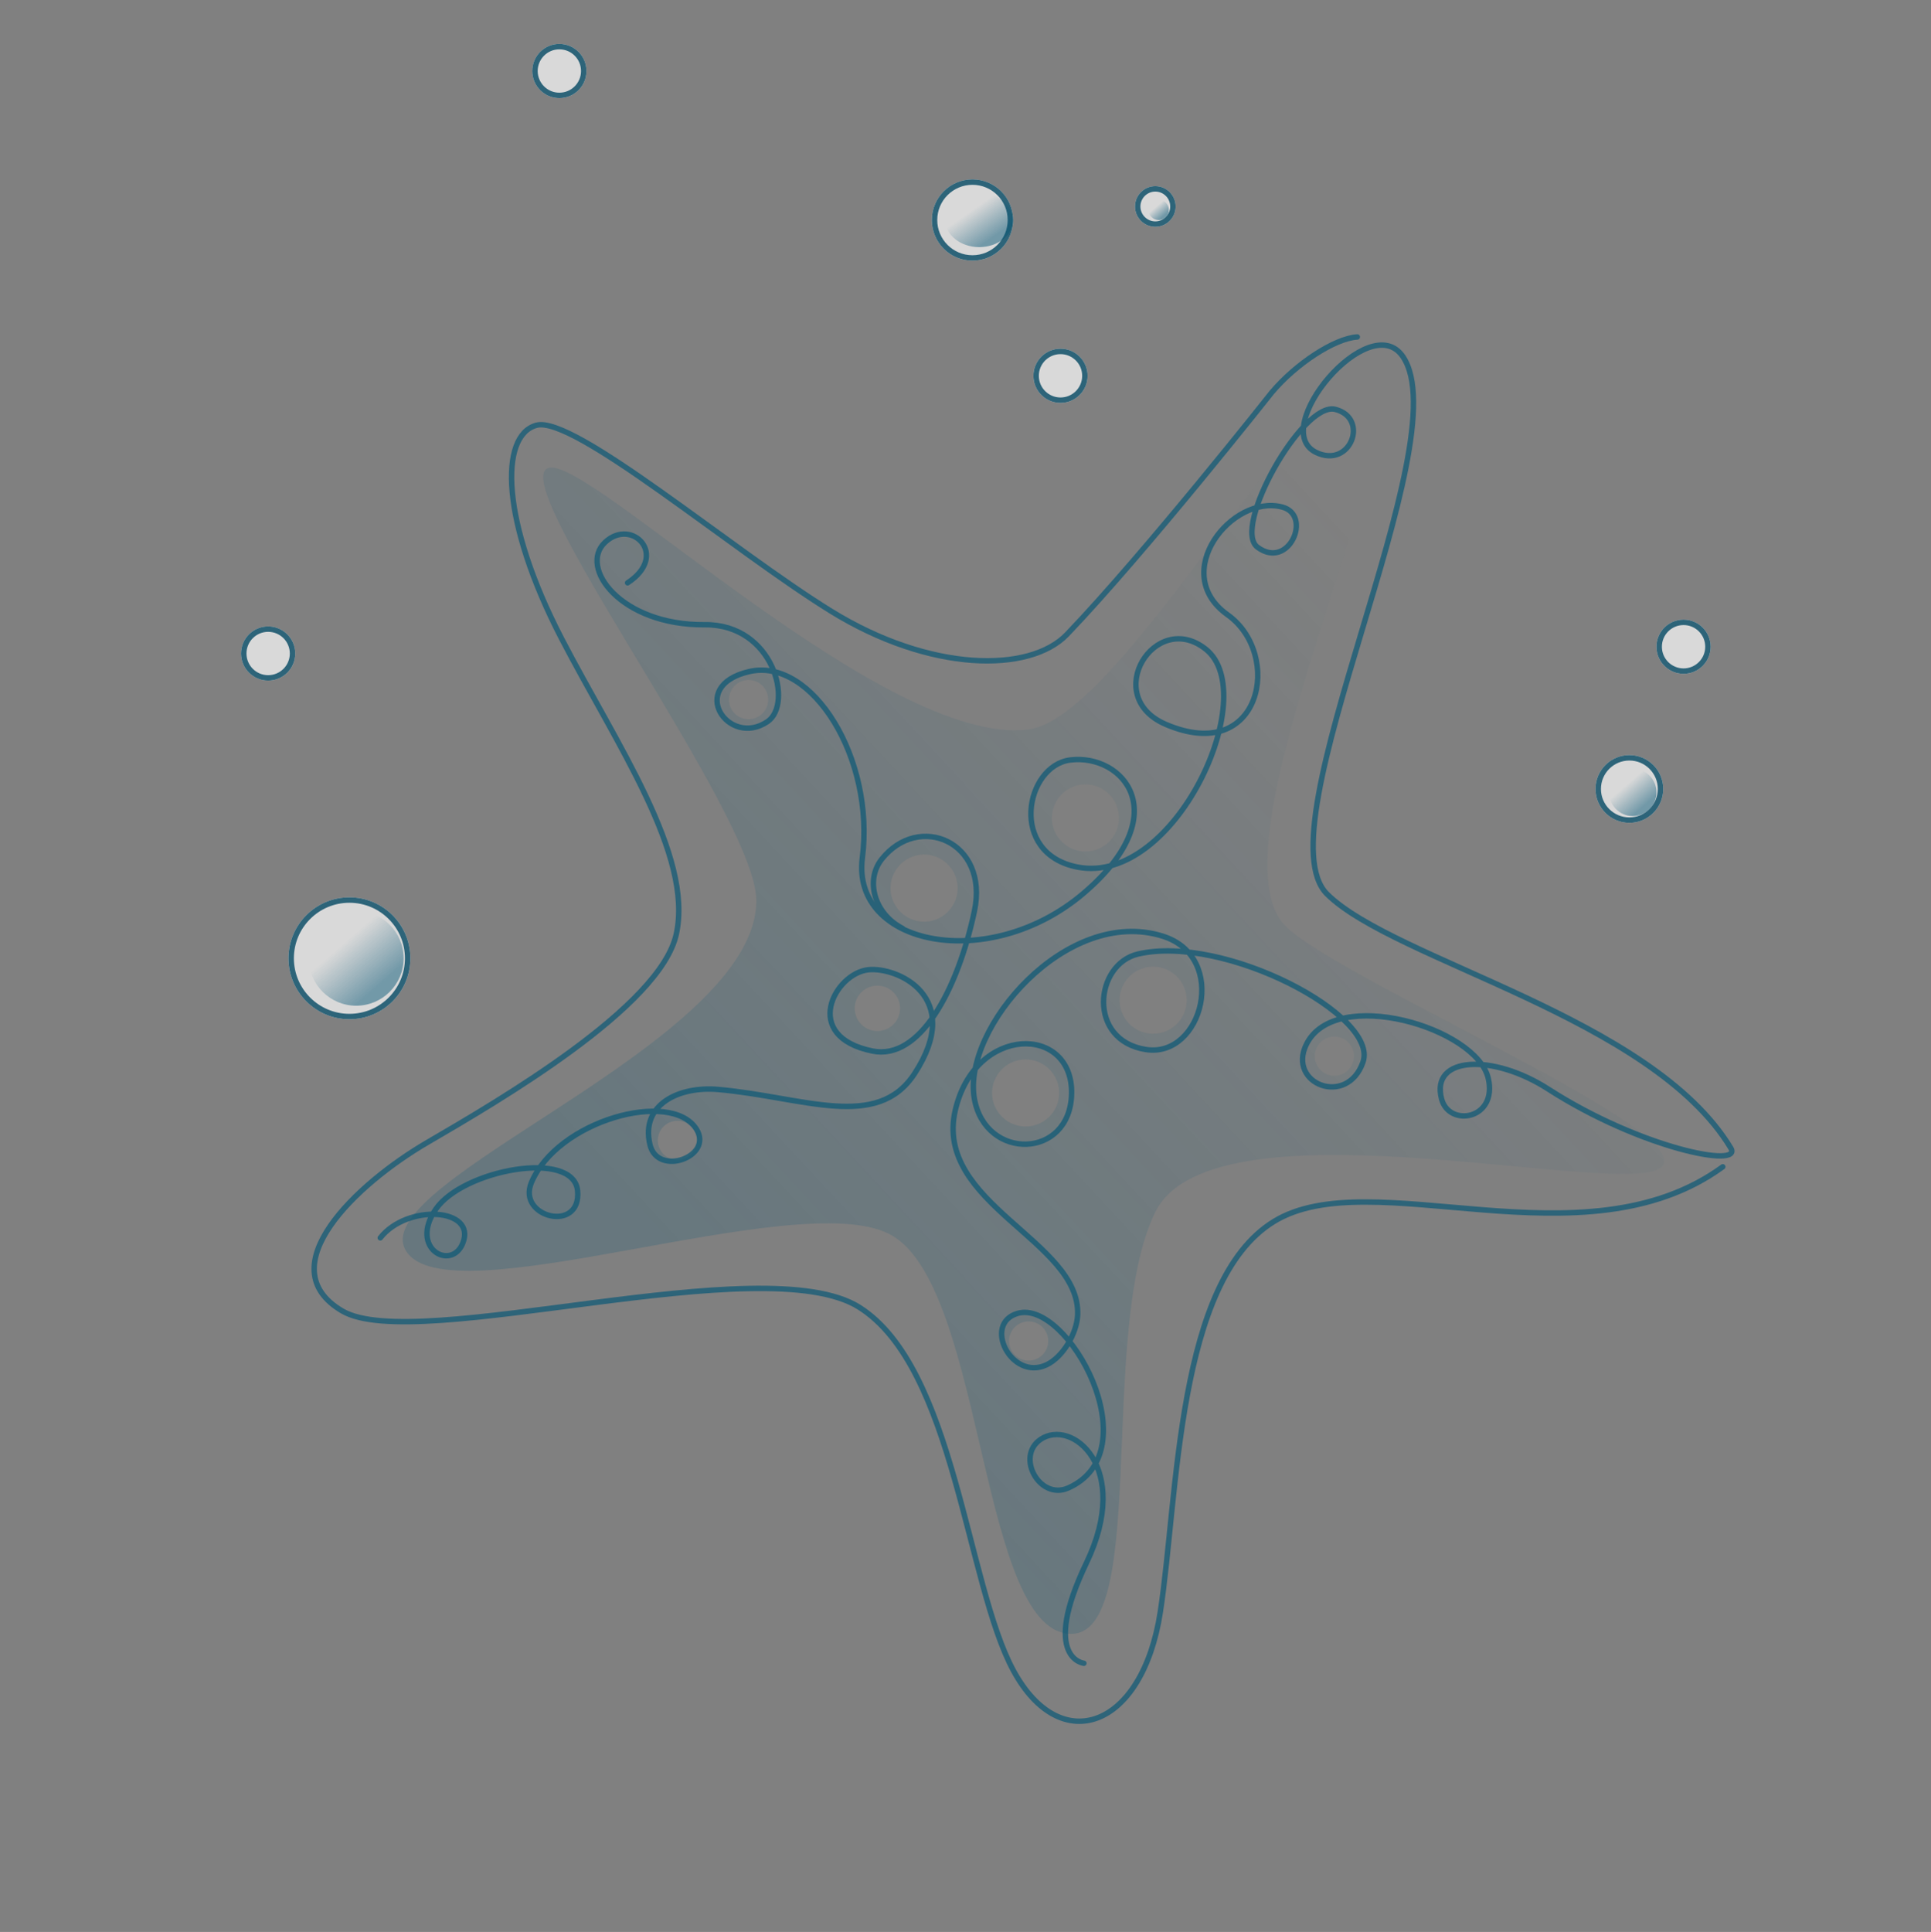 <svg xmlns="http://www.w3.org/2000/svg" xmlns:xlink="http://www.w3.org/1999/xlink" width="285.131" height="285.234" viewBox="0 0 285.131 285.234">
  <rect x="0" y="0" width="285.131" height="285.234" fill="#808080" stroke="none"/>
  <defs>
    <linearGradient id="linear-gradient" x1="0.598" y1="0.206" x2="0.4" y2="0.711" gradientUnits="objectBoundingBox">
      <stop offset="0" stop-color="#095776" stop-opacity="0"/>
      <stop offset="1" stop-color="#095776"/>
    </linearGradient>
    <clipPath id="clip-path">
      <path id="Path_105314" data-name="Path 105314" d="M2549.79,194.157a2.893,2.893,0,1,1,2.487,1.408,2.895,2.895,0,0,1-2.487-1.408m53.064-27.347a2.894,2.894,0,1,1,2.487,1.408,2.895,2.895,0,0,1-2.487-1.408m-53.72-7.79a3.35,3.35,0,1,1,2.879,1.63,3.352,3.352,0,0,1-2.879-1.63m-48.173-9.11a2.894,2.894,0,1,1,2.487,1.408,2.895,2.895,0,0,1-2.487-1.408m69.189-1.614a4.95,4.95,0,1,1,4.252,2.407,4.952,4.952,0,0,1-4.252-2.407m-33.51-3.9a4.95,4.95,0,1,1,4.253,2.408,4.952,4.952,0,0,1-4.253-2.408m32.285-19.34a4.95,4.95,0,1,1,4.253,2.408,4.952,4.952,0,0,1-4.253-2.408m-28-6.274a4.949,4.949,0,1,1,4.252,2.408,4.952,4.952,0,0,1-4.252-2.408m51.262-12.714a2.894,2.894,0,1,1,2.487,1.408,2.9,2.9,0,0,1-2.487-1.408m-77.72-59.621c-8.176,4.781,21.386,57.048,15.159,69.779-9.373,19.162-68.7,32.234-70.911,38.245-2.474,6.732,59.435,2.277,70.146,9.1,17.813,11.353,3.314,70.936,15.163,71.565s23.393-53.456,36.881-61.181c6.581-3.769,19.768.853,32.574,5.474,13.441,4.85,26.46,9.7,30.986,4.851,8.835-9.47-34.711-27.989-44.884-44.971s38.409-61,34.964-66.755-51.084,26.612-60.486,27.708c-8.282.965-20.759-13.027-32.3-27.02-11.166-13.533-21.462-27.066-26.244-27.068a2.026,2.026,0,0,0-1.044.269" transform="translate(-2458.641 -46.174)" fill="url(#linear-gradient)"/>
    </clipPath>
    <linearGradient id="linear-gradient-3" x1="0.116" y1="0.561" x2="0.5" y2="1" xlink:href="#linear-gradient"/>
  </defs>
  <g id="Group_8406" data-name="Group 8406" transform="translate(-1040.406 -1700.515)">
    <g id="Group_8385" data-name="Group 8385" transform="matrix(0.545, 0.839, -0.839, 0.545, 7018.19, -2568.727)">
      <g id="Group_8374" data-name="Group 8374" transform="translate(425.656 7196.5)" opacity="0.55">
        <g id="Group_8373" data-name="Group 8373" clip-path="url(#clip-path)">
          <rect id="Rectangle_1571" data-name="Rectangle 1571" width="266.477" height="263.908" transform="translate(-85.982 50.068) rotate(-30.923)" opacity="0.381" fill="url(#linear-gradient)"/>
        </g>
      </g>
      <g id="Group_8376" data-name="Group 8376" transform="translate(419.269 7190.191)">
        <g id="Group_8382" data-name="Group 8382" transform="translate(0 0)" opacity="0.696">
          <path id="Path_105315" data-name="Path 105315" d="M2618.642,58.025c1.37,25.444-28.921,43.106-29.321,59.976s26.128,33.794,39.169,45.408,10.048,24.077-4.523,22.915-42.224-17.109-57.372-10.127-29.754,58.625-41.111,64.291-14.6-11.989-14.008-24.093,1.96-39.7-5.75-47.536c-8.375-8.513-28.444-7.874-45.793-9.572-19.4-1.9-30.152-8.6-28.448-14.023s31.1-14.173,46.67-21.522,23.693-19.622,21.868-27.366C2496.163,80,2486.552,51.6,2486.552,51.6c-1.609-5.262-1.651-12.13.007-15.049" transform="translate(-2431.308 -32.488)" fill="none" stroke="#095776" stroke-linecap="round" stroke-linejoin="round" stroke-width="0.8"/>
          <path id="Path_105316" data-name="Path 105316" d="M2785.51,525.9c-2.078-6.088,4.052-14.368,7.292-9.782,2.588,3.663-3.672,7.133-6.38.606s3.661-21.92,9.133-19.025c5.57,2.947-1.584,9.635-4.716,5.08-5.626-8.187-.356-24.844,6.634-24.746,4.787.067,2.821,8.648-1.815,7-5.713-2.03-4.96-8.271-1.333-12.9,7.786-9.935,17.917-16.292,13.819-25.559-5.5-12.432-14.657-6.424-16.581-2.624-2.243,4.434,2.808,13.734,10.4,6.015,4.978-5.061-.638-15.394-9.138-23.881-7.4-7.387-16.693-1.047-13.853,7.338,1.248,3.683,6.094,5.315,10.22,2.966" transform="translate(-2697.318 -328.489)" fill="none" stroke="#095776" stroke-linecap="round" stroke-linejoin="round" stroke-width="0.8"/>
          <path id="Path_105317" data-name="Path 105317" d="M2524.224,133.325c-.006-7.393-7.773-5.83-6.831-.483s11.544,4.776,18.226-5.709c5.475-8.592,16.921-4.583,17.029.015.165,7.008-10.919,7.21-7.667-1.73,3.276-9.009,20.934-8.554,32.144.951,10.029,8.5,24.483-6.455,22.189-24.439s-14.135-16.189-17.57-9.163c-2.932,6,6.58,15.251,13.844,7.711,10.146-10.529-6.511-36.764-16.651-33.388-9.055,3.015-2.643,16.843,6.088,10.991,12.745-8.543.768-20.157-8.607-16.45-9.914,3.92-14.588-10.272-8.944-15.418,3.44-3.137,8.408,4.268,2.988,6.284-4.475,1.664-14.449-17.309-10.815-20.7,3.816-3.559,8.643,2.855,3.814,5.814-6.783,4.157-13.627-18.257-4.9-18.433,15.193-.306,46.767,55.583,60.444,52.589s41.3-30.3,63.871-29.547c3.557.119-7.263,11.236-21.988,17.853-8.811,3.959-13.613,11.952-7.326,14,4.129,1.348,7.053-5.307,1.186-7.441-7.208-2.622-23.785,11.521-18.824,19.792,3.357,5.6,11.093-.02,6.732-5.6-4.48-5.729-27.026,6.935-31.454,19.164-2.242,6.191,6.587,13.271,12.465,6.689,5.626-6.3-4.769-17.716-12.675-11.193-11.5,9.485-4.727,32.284,4.953,36.39,8.588,3.643,15.221-6.978,7.215-12.428-8.439-5.745-16.338,6.369-7.315,15.721,9.84,10.2,26.229-5.012,35.157,1.3,2.237,1.58,4.057,5.246,3.678,7.894-.806,5.642-10.26,4.6-8.683-.591,2.237-7.367,27.843-5.426,25.666,7.811-.74,4.5-8.117,4-8.228-.506-.135-5.554,10.811-9.137,18.974,4.245s12.213,8.388,12.213,8.388" transform="translate(-2497.213 -19.18)" fill="none" stroke="#095776" stroke-linecap="round" stroke-linejoin="round" stroke-width="0.8"/>
        </g>
      </g>
    </g>
    <g id="Ellipse_197" data-name="Ellipse 197" transform="translate(1083 1833)" fill="#fff" stroke="#095776" stroke-width="0.8" opacity="0.697">
      <circle cx="9" cy="9" r="9" stroke="none"/>
      <circle cx="9" cy="9" r="8.6" fill="none"/>
    </g>
    <g id="Ellipse_200" data-name="Ellipse 200" transform="translate(1076 1793)" fill="#fff" stroke="#095776" stroke-width="0.8" opacity="0.697">
      <circle cx="4" cy="4" r="4" stroke="none"/>
      <circle cx="4" cy="4" r="3.6" fill="none"/>
    </g>
    <g id="Ellipse_202" data-name="Ellipse 202" transform="translate(1178 1727)" fill="#fff" stroke="#095776" stroke-width="0.8" opacity="0.697">
      <circle cx="6" cy="6" r="6" stroke="none"/>
      <circle cx="6" cy="6" r="5.6" fill="none"/>
    </g>
    <g id="Ellipse_206" data-name="Ellipse 206" transform="translate(1193 1752)" fill="#fff" stroke="#095776" stroke-width="0.8" opacity="0.697">
      <circle cx="4" cy="4" r="4" stroke="none"/>
      <circle cx="4" cy="4" r="3.6" fill="none"/>
    </g>
    <g id="Ellipse_210" data-name="Ellipse 210" transform="translate(1276 1812)" fill="#fff" stroke="#095776" stroke-width="0.8" opacity="0.697">
      <circle cx="5" cy="5" r="5" stroke="none"/>
      <circle cx="5" cy="5" r="4.6" fill="none"/>
    </g>
    <g id="Ellipse_212" data-name="Ellipse 212" transform="translate(1285 1792)" fill="#fff" stroke="#095776" stroke-width="0.8" opacity="0.697">
      <circle cx="4" cy="4" r="4" stroke="none"/>
      <circle cx="4" cy="4" r="3.6" fill="none"/>
    </g>
    <g id="Ellipse_208" data-name="Ellipse 208" transform="translate(1208 1728)" fill="#fff" stroke="#095776" stroke-width="0.8" opacity="0.697">
      <circle cx="3" cy="3" r="3" stroke="none"/>
      <circle cx="3" cy="3" r="2.6" fill="none"/>
    </g>
    <g id="Ellipse_204" data-name="Ellipse 204" transform="translate(1119 1707)" fill="#fff" stroke="#095776" stroke-width="0.8" opacity="0.697">
      <circle cx="4" cy="4" r="4" stroke="none"/>
      <circle cx="4" cy="4" r="3.6" fill="none"/>
    </g>
    <circle id="Ellipse_199" data-name="Ellipse 199" cx="7" cy="7" r="7" transform="translate(1086 1835)" opacity="0.495" fill="url(#linear-gradient-3)"/>
    <ellipse id="Ellipse_201" data-name="Ellipse 201" cx="3.5" cy="3" rx="3.5" ry="3" transform="translate(1077 1794)" opacity="0.495" fill="url(#linear-gradient-3)"/>
    <ellipse id="Ellipse_203" data-name="Ellipse 203" cx="5" cy="4" rx="5" ry="4" transform="translate(1180 1729)" opacity="0.495" fill="url(#linear-gradient-3)"/>
    <circle id="Ellipse_207" data-name="Ellipse 207" cx="2" cy="2" r="2" transform="translate(1196 1755)" opacity="0.495" fill="url(#linear-gradient-3)"/>
    <circle id="Ellipse_211" data-name="Ellipse 211" cx="3.5" cy="3.5" r="3.5" transform="translate(1278 1814)" opacity="0.495" fill="url(#linear-gradient-3)"/>
    <circle id="Ellipse_213" data-name="Ellipse 213" cx="2.5" cy="2.5" r="2.5" transform="translate(1287 1794)" opacity="0.495" fill="url(#linear-gradient-3)"/>
    <circle id="Ellipse_209" data-name="Ellipse 209" cx="1.5" cy="1.5" r="1.5" transform="translate(1210 1730)" opacity="0.495" fill="url(#linear-gradient-3)"/>
    <ellipse id="Ellipse_205" data-name="Ellipse 205" cx="3.5" cy="3" rx="3.5" ry="3" transform="translate(1120 1708)" opacity="0.495" fill="url(#linear-gradient-3)"/>
  </g>
</svg>
